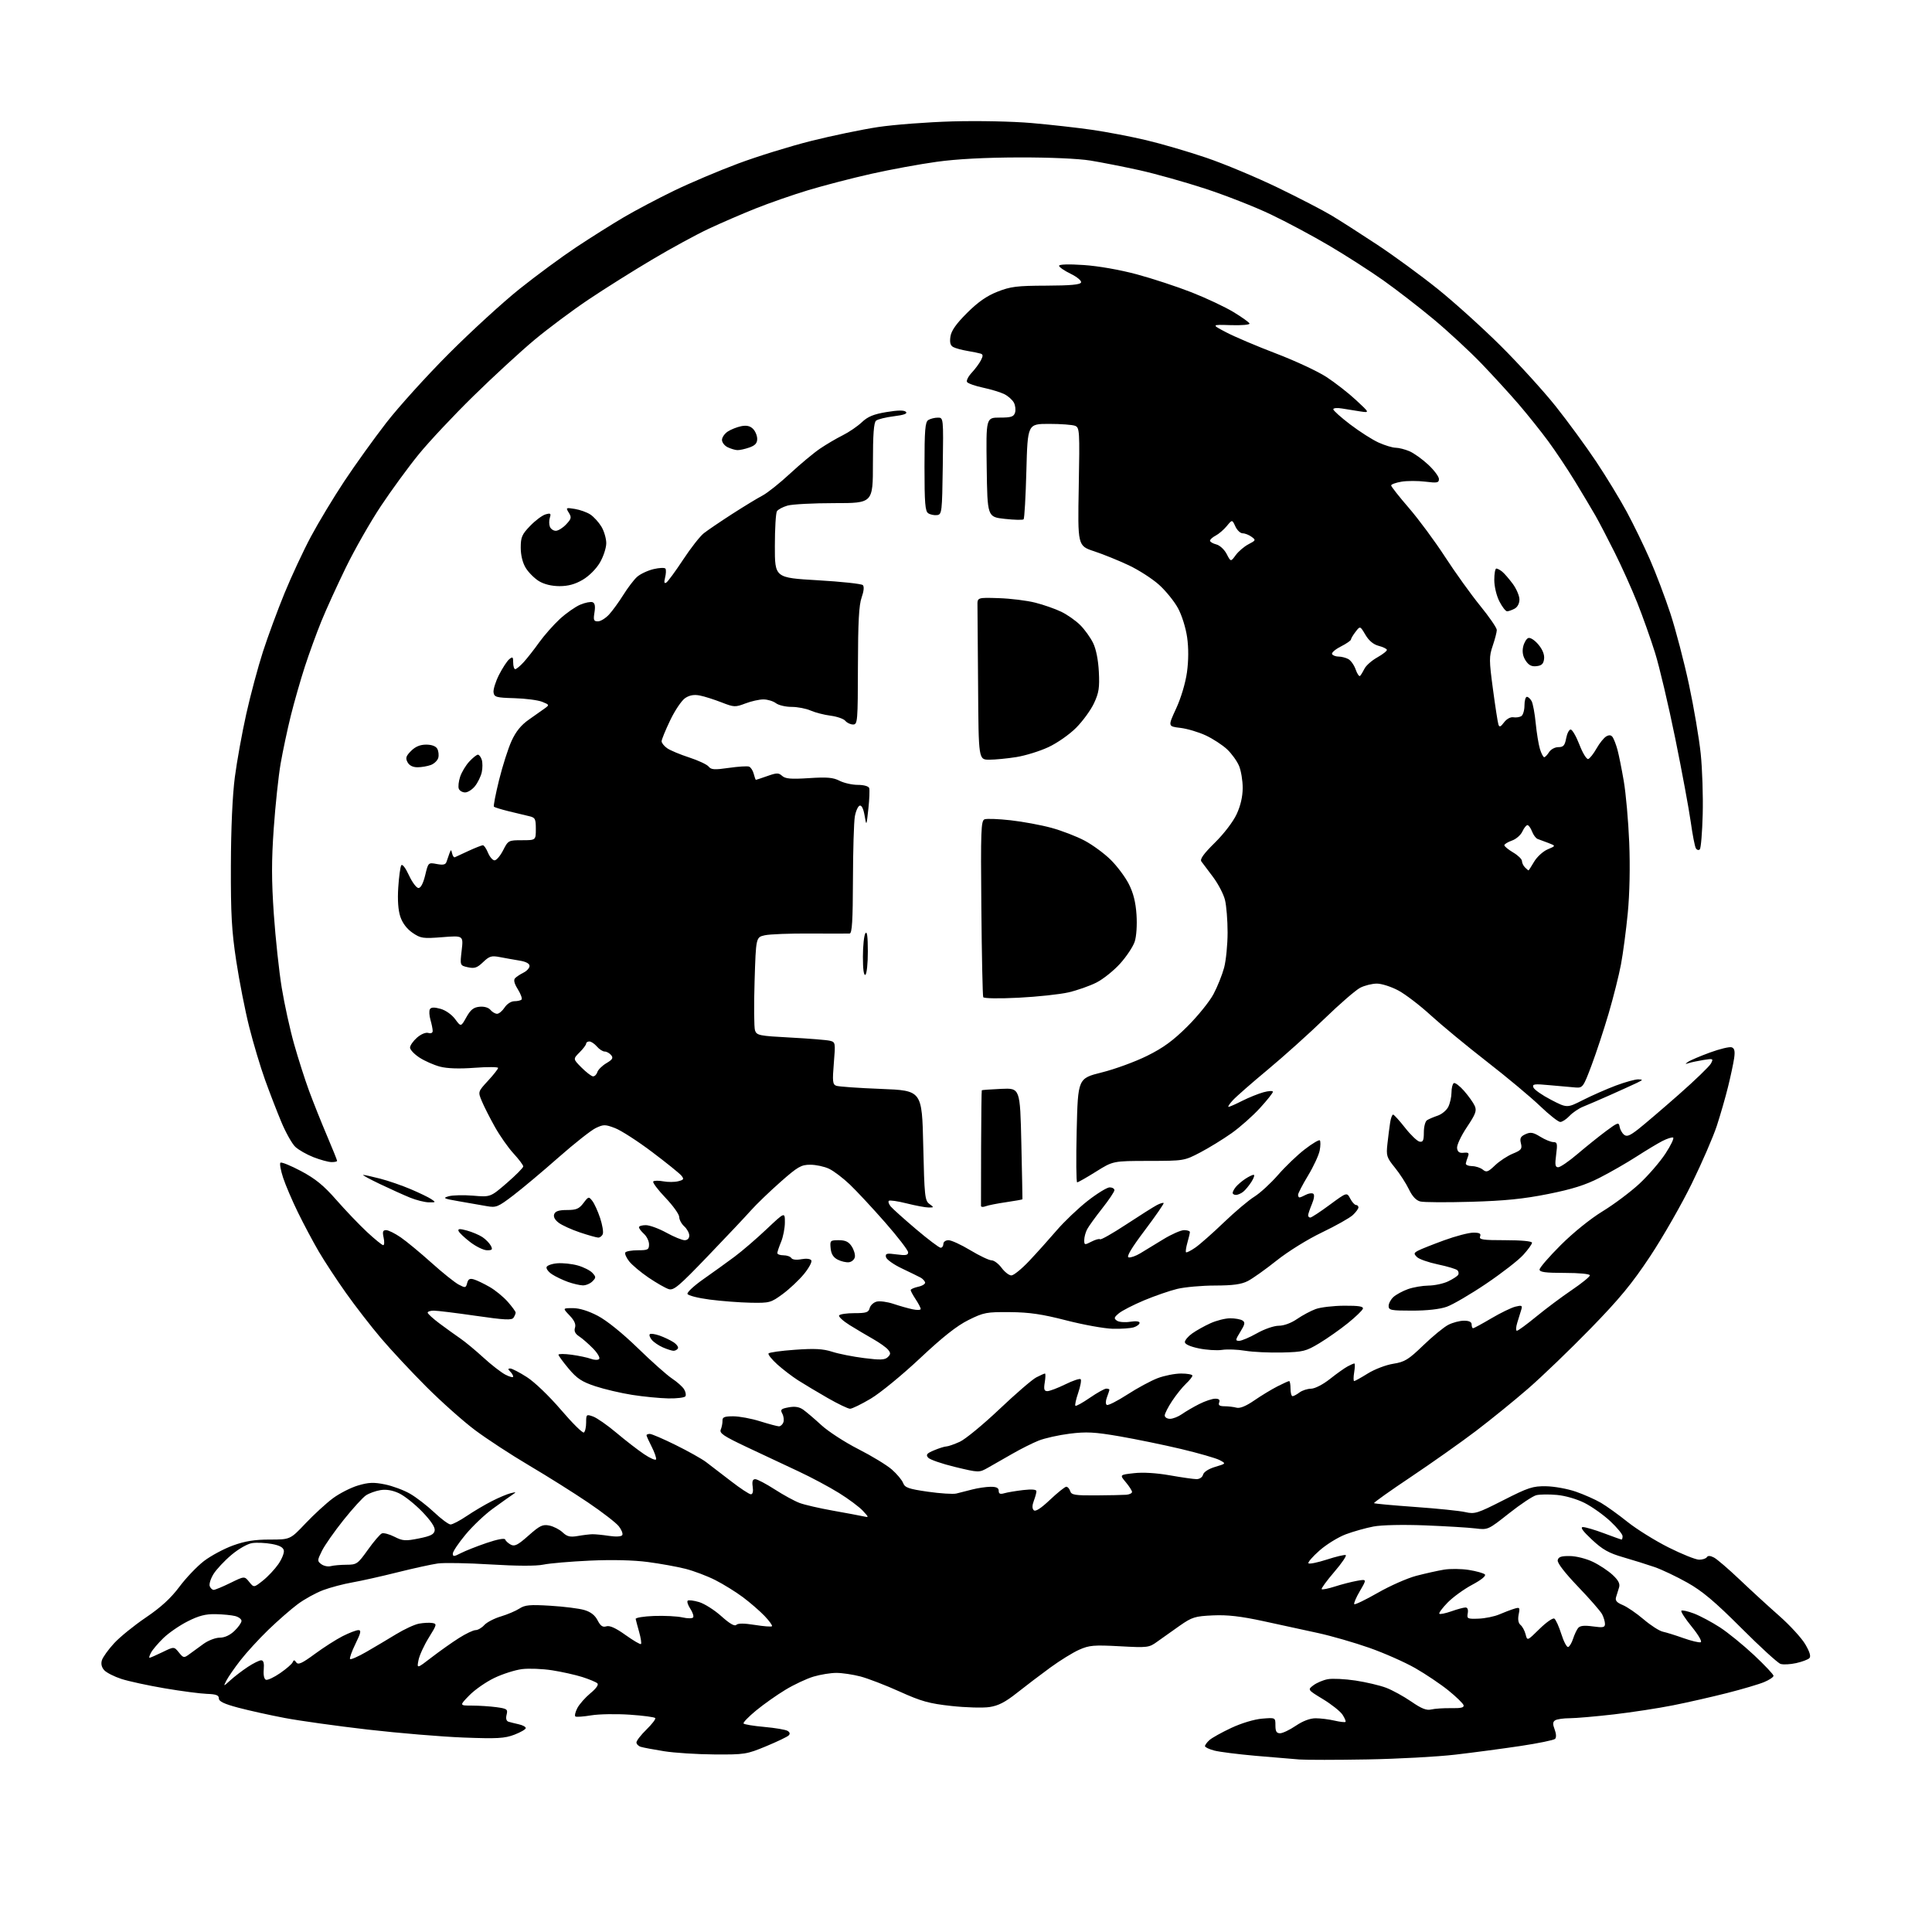 <?xml version="1.0" encoding="UTF-8" standalone="no"?>
<svg 
  version="1.1" 
  xmlns="http://www.w3.org/2000/svg" 
  xmlns:xlink="http://www.w3.org/1999/xlink" 
  xmlns:svg="http://www.w3.org/2000/svg"
  xmlns:rdf="http://www.w3.org/1999/02/22-rdf-syntax-ns#"
  xmlns:cc="http://creativecommons.org/ns#"
  xmlns:dc="http://purl.org/dc/elements/1.1/"
  viewBox="0 0 768 768"
  width="768"
  height="768"
>
<style>svg {background-color: white; }</style>"
<path stroke="none" fill="black" fill-rule="evenodd" d="M543.50,699.40C531.40,699.62 519.25,699.62 516.50,699.42C513.75,699.21 505.88,698.55 499.00,697.95C492.12,697.34 484.81,696.42 482.75,695.89C480.69,695.36 479.00,694.56 479.00,694.12C479.00,693.67 479.79,692.59 480.77,691.71C481.74,690.83 485.65,688.66 489.46,686.87C493.50,684.98 498.59,683.45 501.69,683.19C507.00,682.75 507.00,682.75 507.00,685.88C507.00,688.25 507.44,689.00 508.85,689.00C509.87,689.00 512.68,687.66 515.10,686.02C517.92,684.11 520.76,683.04 523.00,683.04C524.92,683.05 528.29,683.46 530.47,683.97C532.66,684.48 534.63,684.70 534.86,684.48C535.08,684.25 534.55,682.97 533.68,681.63C532.80,680.29 529.31,677.51 525.91,675.45C519.75,671.70 519.75,671.70 522.11,669.92C523.41,668.94 525.97,667.85 527.81,667.51C529.64,667.16 534.59,667.41 538.82,668.04C543.04,668.68 548.52,669.97 551.00,670.91C553.48,671.85 557.96,674.31 560.97,676.38C565.10,679.23 567.06,680.00 568.97,679.54C570.36,679.20 573.91,678.97 576.85,679.02C580.84,679.09 582.09,678.78 581.78,677.81C581.54,677.09 578.83,674.46 575.75,671.97C572.67,669.48 566.75,665.50 562.60,663.12C558.45,660.75 550.21,657.10 544.28,655.02C538.35,652.94 529.23,650.31 524.00,649.17C518.77,648.03 508.99,645.90 502.25,644.44C493.18,642.48 487.97,641.88 482.17,642.14C475.00,642.47 473.86,642.82 468.91,646.28C465.94,648.35 461.96,651.17 460.08,652.54C456.75,654.96 456.31,655.02 445.08,654.41C434.83,653.86 432.98,654.02 429.00,655.79C426.52,656.88 421.35,660.08 417.50,662.89C413.65,665.70 407.70,670.22 404.28,672.93C399.62,676.63 396.87,678.05 393.33,678.58C390.73,678.97 383.91,678.78 378.18,678.15C369.33,677.18 366.24,676.32 357.63,672.43C352.06,669.91 345.04,667.21 342.04,666.42C339.04,665.64 334.73,665.00 332.47,665.00C330.21,665.00 326.13,665.66 323.41,666.47C320.69,667.28 315.64,669.64 312.20,671.73C308.75,673.81 303.51,677.52 300.54,679.97C297.57,682.42 295.33,684.73 295.57,685.11C295.80,685.48 299.52,686.10 303.83,686.48C308.14,686.87 312.30,687.57 313.08,688.05C314.00,688.62 314.14,689.25 313.49,689.88C312.95,690.42 308.90,692.35 304.50,694.18C296.83,697.36 295.98,697.50 284.00,697.42C277.12,697.37 268.12,696.80 264.00,696.14C259.88,695.48 255.71,694.70 254.75,694.40C253.79,694.11 253.00,693.31 253.00,692.64C253.00,691.96 254.78,689.67 256.96,687.54C259.14,685.41 260.72,683.36 260.48,682.97C260.24,682.58 255.65,681.97 250.27,681.61C244.90,681.25 238.03,681.37 235.00,681.88C231.97,682.38 229.16,682.59 228.75,682.34C228.34,682.09 228.67,680.60 229.48,679.03C230.29,677.46 232.64,674.80 234.69,673.10C237.00,671.20 238.06,669.69 237.46,669.14C236.93,668.65 234.25,667.53 231.50,666.65C228.75,665.78 223.35,664.57 219.50,663.97C215.65,663.37 210.25,663.16 207.50,663.50C204.75,663.85 199.80,665.42 196.50,667.01C193.20,668.59 188.72,671.71 186.55,673.94C182.59,678.00 182.59,678.00 187.66,678.00C190.44,678.00 194.80,678.29 197.35,678.63C201.59,679.22 201.92,679.46 201.38,681.62C201.00,683.15 201.27,684.13 202.14,684.41C202.89,684.64 204.74,685.10 206.25,685.44C207.76,685.77 209.00,686.44 209.00,686.94C209.00,687.43 206.96,688.61 204.47,689.57C200.58,691.05 197.68,691.21 184.22,690.70C175.57,690.37 158.45,688.94 146.18,687.53C133.90,686.11 119.05,684.04 113.18,682.92C107.30,681.81 99.01,679.97 94.75,678.84C89.07,677.33 87.00,676.34 87.00,675.14C87.00,673.87 85.92,673.46 82.25,673.34C79.64,673.25 72.10,672.26 65.50,671.14C58.90,670.02 51.15,668.34 48.27,667.41C45.40,666.47 42.32,664.91 41.43,663.93C40.38,662.76 40.06,661.38 40.52,659.93C40.91,658.71 43.09,655.69 45.36,653.22C47.64,650.74 53.33,646.13 58.00,642.97C64.00,638.91 67.92,635.31 71.32,630.76C73.97,627.21 78.38,622.60 81.11,620.51C83.85,618.43 89.01,615.66 92.59,614.36C97.42,612.61 101.18,612.00 107.22,612.00C115.36,612.00 115.36,612.00 121.43,605.59C124.77,602.07 129.66,597.58 132.29,595.62C134.93,593.66 139.43,591.36 142.29,590.51C146.52,589.25 148.52,589.17 153.00,590.07C156.02,590.68 160.53,592.35 163.00,593.78C165.47,595.20 169.79,598.54 172.60,601.18C175.40,603.83 178.33,606.00 179.11,606.00C179.89,606.00 182.78,604.49 185.52,602.64C188.27,600.78 192.76,598.13 195.51,596.73C198.25,595.33 201.62,593.91 203.00,593.57C205.28,593.01 205.34,593.07 203.62,594.23C202.59,594.93 199.14,597.38 195.97,599.68C192.79,601.97 187.90,606.61 185.10,609.98C182.29,613.35 180.00,616.77 180.00,617.58C180.00,618.84 180.46,618.81 183.19,617.40C184.95,616.49 189.56,614.67 193.43,613.35C197.76,611.88 200.62,611.35 200.83,611.99C201.02,612.56 202.01,613.47 203.04,614.02C204.57,614.84 205.85,614.18 210.10,610.41C214.56,606.45 215.71,605.89 218.34,606.42C220.03,606.76 222.41,607.98 223.64,609.13C225.44,610.83 226.62,611.11 229.69,610.58C231.78,610.21 234.40,609.90 235.50,609.88C236.60,609.86 239.58,610.15 242.12,610.54C244.89,610.95 246.99,610.83 247.36,610.23C247.70,609.68 247.08,608.10 245.99,606.72C244.91,605.34 239.40,601.08 233.76,597.27C228.12,593.45 217.59,586.83 210.36,582.56C203.13,578.29 193.41,571.93 188.76,568.44C184.11,564.95 175.45,557.24 169.51,551.30C163.58,545.37 155.46,536.67 151.47,531.97C147.48,527.27 141.20,519.16 137.52,513.96C133.83,508.76 128.97,501.35 126.71,497.50C124.46,493.65 120.75,486.68 118.46,482.00C116.17,477.32 113.51,471.11 112.55,468.19C111.59,465.26 111.10,462.57 111.47,462.20C111.84,461.83 115.52,463.32 119.65,465.51C125.41,468.58 128.67,471.24 133.71,477.00C137.32,481.12 142.80,486.85 145.88,489.73C148.97,492.60 151.87,494.96 152.33,494.98C152.79,494.99 152.86,493.65 152.50,492.00C151.98,489.61 152.18,489.00 153.49,489.00C154.40,489.00 157.02,490.30 159.32,491.89C161.62,493.47 167.10,498.01 171.50,501.96C175.90,505.92 180.77,509.82 182.33,510.64C184.98,512.04 185.19,512.00 185.70,510.04C186.12,508.45 186.76,508.10 188.37,508.58C189.54,508.92 192.35,510.27 194.61,511.57C196.87,512.86 200.14,515.53 201.86,517.50C203.59,519.46 204.99,521.39 204.98,521.78C204.98,522.18 204.60,523.09 204.14,523.80C203.47,524.86 200.64,524.72 189.11,523.05C181.30,521.92 173.80,521.00 172.45,521.00C171.10,521.00 170.00,521.36 170.00,521.79C170.00,522.23 172.14,524.18 174.75,526.13C177.36,528.07 181.07,530.75 183.00,532.07C184.93,533.39 189.05,536.81 192.17,539.67C195.28,542.52 199.22,545.58 200.92,546.46C202.61,547.33 204.00,547.68 204.00,547.23C204.00,546.77 203.46,545.86 202.80,545.20C201.87,544.27 201.88,544.00 202.85,544.00C203.53,544.00 206.50,545.54 209.44,547.42C212.49,549.37 218.31,554.96 222.99,560.42C227.49,565.69 231.59,569.75 232.09,569.44C232.59,569.13 233.00,567.36 233.00,565.49C233.00,562.23 233.10,562.14 235.75,563.08C237.26,563.62 241.43,566.52 245.00,569.53C248.57,572.54 253.52,576.37 255.99,578.03C258.46,579.70 260.62,580.63 260.80,580.10C260.97,579.58 260.19,577.33 259.06,575.11C257.93,572.90 257.00,570.84 257.00,570.54C257.00,570.24 257.60,570.00 258.32,570.00C259.05,570.00 263.66,571.98 268.57,574.41C273.48,576.83 278.91,579.87 280.63,581.16C282.35,582.45 286.80,585.86 290.53,588.75C294.25,591.64 297.83,594.00 298.48,594.00C299.22,594.00 299.49,592.88 299.21,591.00C298.90,588.84 299.18,588.00 300.23,588.00C301.03,588.00 304.51,589.83 307.97,592.06C311.42,594.29 315.88,596.72 317.87,597.46C319.87,598.20 325.77,599.56 331.00,600.49C336.23,601.42 341.62,602.43 343.00,602.73C345.50,603.28 345.50,603.28 343.00,600.56C341.62,599.06 337.35,595.87 333.50,593.48C329.65,591.09 322.45,587.24 317.50,584.93C312.55,582.61 303.39,578.31 297.14,575.37C287.60,570.87 285.90,569.73 286.52,568.26C286.93,567.29 287.23,565.71 287.20,564.75C287.14,563.34 287.97,563.00 291.47,563.00C293.86,563.00 298.67,563.89 302.16,564.99C305.65,566.08 309.01,566.98 309.64,566.99C310.27,566.99 311.06,566.29 311.39,565.43C311.72,564.56 311.54,563.01 310.99,561.97C310.11,560.34 310.43,560.01 313.49,559.44C315.95,558.98 317.69,559.25 319.25,560.34C320.49,561.21 323.75,563.98 326.50,566.51C329.25,569.04 335.86,573.33 341.19,576.04C346.52,578.75 352.53,582.40 354.54,584.17C356.55,585.93 358.56,588.35 359.01,589.53C359.71,591.36 361.17,591.88 368.83,592.98C373.78,593.69 378.88,594.01 380.17,593.70C381.45,593.39 384.30,592.67 386.50,592.09C388.70,591.52 391.96,591.04 393.75,591.02C396.09,591.01 397.00,591.45 397.00,592.62C397.00,593.82 397.58,594.07 399.25,593.58C400.49,593.22 403.86,592.66 406.75,592.32C410.20,591.93 412.00,592.09 412.00,592.79C412.00,593.39 411.53,595.10 410.96,596.60C410.27,598.43 410.26,599.66 410.93,600.33C411.61,601.01 413.73,599.65 417.41,596.17C420.42,593.33 423.33,591.00 423.87,591.00C424.42,591.00 425.12,591.79 425.42,592.75C425.90,594.27 427.29,594.49 435.74,594.44C441.11,594.40 446.51,594.29 447.75,594.19C448.99,594.08 450.00,593.58 450.00,593.08C450.00,592.57 448.88,590.83 447.52,589.20C445.04,586.25 445.04,586.25 450.77,585.61C454.33,585.20 459.72,585.53 465.00,586.46C469.68,587.29 474.46,587.97 475.63,587.98C476.86,587.99 477.97,587.23 478.24,586.20C478.52,585.12 480.45,583.88 483.07,583.10C487.44,581.79 487.44,581.79 484.78,580.39C483.32,579.63 476.47,577.66 469.56,576.01C462.66,574.37 451.64,572.11 445.09,570.97C435.08,569.25 431.89,569.08 425.21,569.91C420.84,570.46 415.29,571.70 412.88,572.66C410.47,573.62 405.80,575.96 402.50,577.86C399.20,579.75 394.86,582.24 392.85,583.37C389.20,585.44 389.20,585.44 379.65,583.14C374.41,581.88 369.58,580.20 368.93,579.42C367.97,578.26 368.42,577.72 371.35,576.50C373.32,575.68 375.51,574.99 376.22,574.98C376.92,574.97 379.31,574.13 381.53,573.13C383.74,572.12 390.82,566.29 397.27,560.18C403.71,554.07 410.31,548.37 411.94,547.53C413.57,546.69 415.12,546.00 415.39,546.00C415.66,546.00 415.62,547.58 415.31,549.50C414.85,552.28 415.07,553.00 416.35,553.00C417.23,553.00 420.43,551.79 423.45,550.31C426.47,548.82 429.23,547.90 429.58,548.25C429.94,548.60 429.50,551.02 428.62,553.62C427.73,556.21 427.22,558.55 427.48,558.81C427.74,559.07 430.33,557.64 433.23,555.64C436.14,553.64 439.08,552.00 439.76,552.00C440.44,552.00 441.00,552.20 441.00,552.43C441.00,552.67 440.57,554.01 440.04,555.40C439.47,556.88 439.45,558.16 439.98,558.48C440.47,558.79 444.13,556.93 448.12,554.36C452.10,551.78 457.53,548.85 460.19,547.84C462.85,546.83 467.04,546.00 469.51,546.00C471.98,546.00 474.00,546.37 474.00,546.83C474.00,547.28 472.85,548.73 471.44,550.05C470.04,551.37 467.56,554.45 465.94,556.90C464.32,559.34 463.00,561.94 463.00,562.67C463.00,563.40 463.94,564.00 465.10,564.00C466.25,564.00 468.39,563.16 469.85,562.13C471.31,561.10 474.39,559.30 476.71,558.13C479.03,556.96 481.89,556.00 483.07,556.00C484.56,556.00 485.04,556.45 484.64,557.50C484.21,558.61 484.78,559.00 486.78,559.01C488.28,559.02 490.42,559.27 491.55,559.58C492.89,559.94 495.31,558.95 498.59,556.69C501.34,554.80 505.46,552.30 507.75,551.13C510.04,549.96 512.16,549.00 512.46,549.00C512.76,549.00 513.00,550.35 513.00,552.00C513.00,553.65 513.36,555.00 513.81,555.00C514.25,555.00 515.49,554.34 516.56,553.53C517.63,552.72 519.70,552.05 521.16,552.03C522.70,552.01 525.87,550.38 528.68,548.16C531.35,546.04 534.52,543.79 535.71,543.16C536.90,542.52 538.09,542.00 538.37,542.00C538.65,542.00 538.62,543.58 538.31,545.50C537.99,547.42 537.99,549.00 538.30,549.00C538.61,549.00 541.06,547.64 543.74,545.97C546.42,544.30 550.96,542.57 553.83,542.12C558.41,541.39 559.85,540.51 565.77,534.80C569.47,531.23 573.94,527.56 575.70,526.65C577.46,525.74 580.27,525.00 581.95,525.00C583.99,525.00 585.00,525.49 585.00,526.50C585.00,527.33 585.26,528.00 585.58,528.00C585.89,528.00 589.15,526.23 592.83,524.06C596.50,521.89 600.81,519.80 602.41,519.41C604.94,518.79 605.24,518.94 604.74,520.60C604.42,521.65 603.71,523.96 603.15,525.75C602.59,527.54 602.52,529.00 602.99,529.00C603.45,529.00 606.91,526.47 610.67,523.38C614.43,520.29 620.76,515.55 624.75,512.85C628.74,510.15 632.00,507.50 632.00,506.97C632.00,506.41 627.79,506.00 622.00,506.00C614.33,506.00 612.00,505.69 612.00,504.67C612.00,503.93 615.80,499.55 620.44,494.92C625.39,489.98 632.26,484.44 637.08,481.50C641.59,478.75 648.17,473.81 651.71,470.53C655.24,467.24 659.91,461.84 662.07,458.53C664.24,455.21 665.59,452.36 665.07,452.19C664.56,452.02 662.64,452.64 660.82,453.57C658.99,454.51 654.35,457.30 650.50,459.78C646.65,462.26 640.08,466.04 635.89,468.17C630.23,471.07 624.99,472.72 615.39,474.64C605.63,476.59 598.20,477.34 584.81,477.73C575.08,478.01 565.98,477.96 564.60,477.61C562.93,477.20 561.40,475.56 560.05,472.74C558.93,470.41 556.43,466.54 554.49,464.15C551.20,460.09 551.00,459.44 551.53,454.65C551.84,451.82 552.32,448.04 552.60,446.25C552.87,444.46 553.41,443.03 553.80,443.07C554.18,443.12 556.32,445.48 558.55,448.32C560.78,451.17 563.37,453.64 564.30,453.82C565.67,454.08 566.00,453.37 566.00,450.13C566.00,447.92 566.56,445.75 567.25,445.31C567.94,444.86 569.84,444.05 571.47,443.50C573.11,442.95 575.02,441.38 575.71,440.00C576.40,438.62 576.98,436.06 576.99,434.31C576.99,432.55 577.40,430.87 577.90,430.56C578.39,430.26 580.23,431.64 581.98,433.63C583.72,435.62 585.63,438.28 586.21,439.55C587.10,441.52 586.64,442.78 583.08,448.11C580.75,451.61 579.04,455.28 579.21,456.43C579.43,457.95 580.14,458.43 581.86,458.24C583.75,458.04 584.08,458.34 583.54,459.74C583.16,460.71 582.77,461.95 582.68,462.50C582.58,463.05 583.69,463.52 585.15,463.55C586.61,463.57 588.54,464.21 589.44,464.95C590.87,466.13 591.51,465.91 594.29,463.25C596.06,461.56 599.24,459.47 601.36,458.60C604.75,457.21 605.14,456.70 604.59,454.49C604.08,452.47 604.44,451.76 606.40,450.86C608.42,449.94 609.46,450.12 612.29,451.87C614.19,453.04 616.53,454.00 617.50,454.00C619.03,454.00 619.17,454.64 618.59,459.00C618.06,463.05 618.21,464.00 619.41,464.00C620.23,464.00 623.67,461.64 627.06,458.75C630.45,455.86 635.54,451.78 638.36,449.67C643.05,446.18 643.53,446.02 643.81,447.85C643.98,448.95 644.76,450.38 645.54,451.03C646.66,451.97 647.82,451.53 651.23,448.87C653.58,447.03 660.79,440.87 667.26,435.18C673.73,429.49 679.52,423.90 680.12,422.77C681.17,420.81 681.03,420.74 677.20,421.35C674.99,421.71 672.35,422.26 671.34,422.59C669.81,423.09 669.76,423.01 671.00,422.12C671.83,421.53 675.75,419.85 679.71,418.40C683.68,416.95 687.59,416.01 688.41,416.33C689.51,416.75 689.75,417.89 689.34,420.70C689.03,422.79 687.95,427.89 686.92,432.04C685.90,436.19 683.89,443.16 682.46,447.54C681.02,451.92 676.54,462.26 672.49,470.53C668.45,478.79 661.01,491.77 655.98,499.37C648.72,510.32 643.78,516.31 632.16,528.23C624.10,536.50 613.00,547.17 607.50,551.95C602.00,556.73 592.64,564.32 586.70,568.84C580.76,573.35 569.13,581.56 560.86,587.10C552.59,592.63 545.99,597.32 546.20,597.53C546.40,597.74 553.76,598.41 562.54,599.04C571.32,599.66 580.30,600.58 582.50,601.09C586.22,601.94 587.27,601.62 597.60,596.36C607.55,591.30 609.31,590.72 614.60,590.81C617.85,590.86 623.16,591.83 626.42,592.96C629.68,594.09 634.18,596.09 636.42,597.40C638.66,598.72 643.42,602.14 647.00,605.01C650.58,607.87 657.88,612.42 663.23,615.11C668.58,617.80 674.07,620.00 675.42,620.00C676.78,620.00 678.16,619.55 678.50,619.00C678.91,618.34 679.87,618.38 681.31,619.13C682.51,619.75 687.10,623.69 691.51,627.88C695.91,632.07 703.00,638.57 707.26,642.32C711.51,646.07 716.18,651.16 717.63,653.64C719.41,656.67 719.94,658.46 719.25,659.15C718.70,659.70 716.34,660.59 714.01,661.11C711.68,661.63 708.88,661.78 707.79,661.43C706.71,661.09 699.67,654.66 692.16,647.14C681.67,636.65 676.70,632.47 670.74,629.12C666.47,626.72 660.62,623.94 657.74,622.94C654.86,621.95 649.26,620.19 645.31,619.05C639.52,617.38 637.07,616.01 632.81,612.03C629.19,608.66 628.05,607.06 629.23,607.04C630.18,607.02 633.94,608.12 637.60,609.50C641.25,610.88 644.41,612.00 644.62,612.00C644.83,612.00 645.00,611.39 645.00,610.64C645.00,609.89 642.81,607.22 640.13,604.72C637.46,602.22 632.87,598.96 629.95,597.47C626.84,595.90 622.24,594.56 618.90,594.26C615.75,593.97 612.05,594.02 610.68,594.37C609.31,594.71 604.43,597.96 599.84,601.59C591.54,608.15 591.48,608.18 586.50,607.57C583.75,607.23 574.75,606.69 566.50,606.36C557.69,606.02 549.23,606.20 546.00,606.81C542.98,607.38 538.02,608.77 535.00,609.90C531.97,611.03 527.24,613.95 524.50,616.38C521.75,618.80 519.79,621.08 520.13,621.45C520.48,621.81 523.74,621.14 527.38,619.97C531.01,618.79 534.41,617.98 534.93,618.16C535.45,618.35 533.40,621.37 530.39,624.87C527.38,628.38 525.13,631.46 525.39,631.72C525.65,631.99 528.04,631.50 530.69,630.65C533.33,629.80 537.27,628.79 539.43,628.40C543.36,627.71 543.36,627.71 540.59,632.43C539.07,635.03 538.06,637.39 538.35,637.68C538.64,637.97 542.84,635.94 547.69,633.17C552.53,630.39 559.42,627.35 563.00,626.41C566.58,625.48 571.52,624.37 574.00,623.96C576.48,623.55 580.94,623.60 583.93,624.08C586.91,624.56 589.76,625.36 590.27,625.87C590.82,626.42 588.84,628.04 585.23,629.96C581.96,631.70 577.56,634.89 575.45,637.05C573.35,639.20 571.87,641.20 572.16,641.49C572.45,641.78 574.61,641.34 576.97,640.51C579.32,639.68 581.84,639.00 582.56,639.00C583.38,639.00 583.71,639.86 583.45,641.31C583.06,643.47 583.33,643.60 587.77,643.44C590.37,643.34 594.08,642.58 596.00,641.75C597.92,640.92 600.58,639.91 601.90,639.51C604.14,638.82 604.26,638.97 603.69,641.80C603.30,643.77 603.56,645.22 604.44,645.95C605.19,646.57 606.10,648.26 606.46,649.70C607.12,652.31 607.12,652.31 611.96,647.54C614.63,644.91 617.28,643.06 617.86,643.42C618.44,643.77 619.70,646.54 620.65,649.55C621.60,652.57 622.83,654.89 623.38,654.71C623.93,654.52 624.80,653.05 625.32,651.44C625.84,649.82 626.74,647.91 627.31,647.18C628.06,646.24 629.72,646.05 633.18,646.52C637.27,647.09 638.00,646.94 638.00,645.53C638.00,644.62 637.49,642.89 636.86,641.68C636.23,640.48 631.93,635.55 627.29,630.72C622.03,625.22 619.00,621.29 619.21,620.22C619.48,618.89 620.58,618.51 624.05,618.55C626.58,618.58 630.58,619.59 633.25,620.88C635.84,622.13 639.37,624.48 641.09,626.09C643.34,628.19 644.05,629.58 643.61,631.01C643.28,632.10 642.74,633.83 642.42,634.85C641.99,636.24 642.63,637.02 645.04,638.02C646.80,638.74 650.54,641.31 653.36,643.71C656.17,646.11 659.61,648.32 660.99,648.62C662.37,648.91 666.06,650.06 669.20,651.18C672.33,652.29 675.41,653.03 676.05,652.82C676.71,652.60 675.18,649.95 672.50,646.65C669.91,643.48 668.05,640.61 668.37,640.29C668.69,639.97 670.96,640.48 673.41,641.41C675.86,642.35 680.48,644.82 683.68,646.89C686.88,648.97 692.99,653.94 697.25,657.93C701.51,661.93 705.00,665.63 705.00,666.15C705.00,666.67 703.33,667.80 701.28,668.65C699.24,669.51 692.60,671.47 686.53,673.01C680.47,674.55 670.77,676.76 665.00,677.90C659.23,679.05 648.65,680.67 641.51,681.50C634.36,682.32 626.48,683.01 624.01,683.02C621.53,683.02 618.92,683.40 618.21,683.85C617.23,684.47 617.18,685.33 618.00,687.50C618.64,689.17 618.71,690.69 618.17,691.23C617.68,691.72 611.47,693.00 604.39,694.06C597.30,695.12 585.65,696.67 578.50,697.50C571.35,698.33 555.60,699.19 543.50,699.40zM91.62,667.89C93.20,666.45 96.29,664.09 98.48,662.64C100.67,661.19 103.07,660.00 103.81,660.00C104.75,660.00 105.06,661.11 104.84,663.67C104.65,665.90 105.00,667.50 105.73,667.74C106.39,667.96 108.93,666.77 111.38,665.08C113.82,663.40 116.06,661.46 116.34,660.76C116.74,659.77 117.05,659.79 117.79,660.85C118.53,661.90 120.10,661.19 125.12,657.49C128.63,654.90 133.62,651.71 136.22,650.39C138.81,649.08 141.62,648.00 142.46,648.00C143.68,648.00 143.45,649.08 141.29,653.47C139.82,656.48 138.86,659.19 139.16,659.50C139.47,659.80 142.37,658.53 145.61,656.66C148.85,654.80 154.16,651.64 157.42,649.65C160.67,647.66 164.78,645.76 166.54,645.43C168.30,645.10 170.67,644.98 171.80,645.16C173.76,645.48 173.69,645.78 170.45,651.00C168.57,654.02 166.73,658.04 166.36,659.93C165.68,663.37 165.68,663.37 171.59,658.82C174.84,656.32 179.73,652.86 182.45,651.14C185.17,649.41 188.13,648.00 189.04,648.00C189.95,648.00 191.51,647.10 192.51,645.99C193.51,644.88 196.47,643.35 199.08,642.57C201.69,641.79 205.01,640.38 206.46,639.44C208.67,637.99 210.62,637.81 218.79,638.31C224.13,638.63 230.19,639.39 232.25,640.00C234.79,640.74 236.50,642.06 237.55,644.10C238.72,646.36 239.58,646.95 241.04,646.49C242.36,646.07 244.77,647.16 248.65,649.94C251.78,652.17 254.54,653.79 254.80,653.53C255.06,653.27 254.74,651.13 254.08,648.78C253.42,646.43 252.79,644.08 252.69,643.57C252.59,643.06 255.87,642.52 259.99,642.37C264.12,642.22 269.18,642.48 271.25,642.94C273.35,643.42 275.25,643.41 275.55,642.92C275.84,642.45 275.33,640.90 274.41,639.50C273.48,638.09 273.01,636.65 273.36,636.31C273.70,635.96 275.75,636.21 277.90,636.85C280.05,637.50 284.03,640.02 286.75,642.47C290.05,645.43 292.02,646.58 292.69,645.91C293.36,645.24 295.81,645.25 300.04,645.93C303.53,646.49 306.60,646.73 306.87,646.46C307.14,646.19 305.82,644.35 303.93,642.37C302.04,640.40 298.17,637.04 295.32,634.91C292.47,632.78 287.52,629.72 284.32,628.10C281.12,626.48 275.80,624.47 272.50,623.63C269.20,622.79 262.45,621.57 257.50,620.92C251.80,620.17 243.36,619.97 234.50,620.37C226.80,620.72 218.47,621.44 216.00,621.96C213.13,622.56 205.51,622.53 195.00,621.89C185.93,621.33 176.47,621.16 174.00,621.51C171.53,621.86 164.32,623.44 158.00,625.02C151.68,626.61 143.62,628.41 140.09,629.03C136.57,629.64 131.33,631.03 128.44,632.11C125.56,633.19 121.01,635.69 118.35,637.68C115.68,639.66 110.42,644.26 106.66,647.89C102.90,651.53 97.91,656.98 95.57,660.00C93.22,663.02 90.73,666.62 90.02,668.00C88.74,670.50 88.74,670.50 91.62,667.89zM59.44,659.00C59.72,659.00 62.03,657.99 64.57,656.76C69.19,654.51 69.19,654.51 71.10,656.87C72.91,659.11 73.12,659.14 75.25,657.58C76.49,656.67 79.03,654.82 80.90,653.47C82.77,652.11 85.67,651.00 87.34,651.00C89.29,651.00 91.41,650.03 93.20,648.31C94.74,646.84 96.00,645.04 96.00,644.33C96.00,643.62 94.85,642.75 93.45,642.40C92.04,642.04 88.55,641.71 85.70,641.65C81.79,641.56 79.05,642.26 74.66,644.48C71.44,646.09 67.09,649.09 64.98,651.13C62.87,653.18 60.65,655.79 60.04,656.93C59.43,658.07 59.16,659.00 59.44,659.00zM84.95,632.00C85.50,632.00 88.48,630.76 91.57,629.25C97.18,626.50 97.18,626.50 99.05,628.82C100.93,631.14 100.93,631.14 104.49,628.32C106.45,626.77 109.20,623.84 110.61,621.82C112.02,619.80 113.02,617.33 112.83,616.35C112.59,615.10 111.11,614.30 107.99,613.74C105.52,613.29 102.04,613.13 100.25,613.40C98.40,613.67 94.85,615.69 91.97,618.12C89.20,620.46 86.01,623.87 84.87,625.71C83.73,627.55 83.06,629.71 83.37,630.53C83.68,631.34 84.39,632.00 84.95,632.00zM131.50,622.56C132.60,622.27 135.41,622.02 137.75,622.01C141.80,622.00 142.21,621.71 146.25,616.04C148.59,612.76 151.09,609.84 151.81,609.55C152.53,609.26 154.78,609.86 156.81,610.89C160.10,612.56 161.14,612.63 166.50,611.56C171.23,610.61 172.56,609.93 172.80,608.36C172.99,607.06 171.24,604.45 167.80,600.89C164.88,597.88 160.75,594.60 158.62,593.60C156.06,592.40 153.55,591.97 151.26,592.34C149.35,592.65 146.76,593.58 145.50,594.41C144.25,595.23 140.24,599.62 136.61,604.16C132.97,608.71 129.10,614.24 127.99,616.46C126.09,620.29 126.08,620.57 127.75,621.80C128.71,622.51 130.40,622.86 131.50,622.56zM337.92,560.00C337.11,560.00 333.09,558.07 328.98,555.71C324.86,553.34 319.57,550.18 317.21,548.67C314.86,547.16 311.15,544.32 308.97,542.36C306.80,540.39 305.23,538.44 305.49,538.02C305.75,537.60 310.49,536.94 316.03,536.55C323.82,535.99 327.15,536.17 330.80,537.34C333.38,538.18 339.10,539.31 343.50,539.86C349.98,540.68 351.77,540.60 352.91,539.48C354.10,538.33 354.11,537.84 352.99,536.49C352.26,535.61 349.60,533.72 347.08,532.29C344.56,530.86 340.36,528.37 337.75,526.75C335.14,525.12 333.26,523.39 333.56,522.90C333.87,522.40 336.61,522.00 339.65,522.00C344.36,522.00 345.27,521.70 345.71,519.99C346.00,518.88 347.26,517.72 348.50,517.41C349.75,517.10 352.73,517.50 355.13,518.30C357.54,519.11 360.96,520.08 362.75,520.46C364.54,520.85 366.00,520.79 365.99,520.33C365.99,519.87 365.09,518.15 364.00,516.50C362.91,514.85 362.01,513.20 362.01,512.83C362.00,512.46 363.37,511.86 365.05,511.49C366.73,511.12 367.94,510.33 367.74,509.73C367.54,509.13 366.73,508.29 365.94,507.86C365.15,507.43 361.80,505.79 358.50,504.22C355.20,502.66 352.36,500.62 352.18,499.70C351.90,498.25 352.50,498.11 356.43,498.65C360.05,499.14 361.00,498.97 361.00,497.82C361.00,497.02 356.88,491.67 351.85,485.93C346.81,480.19 340.50,473.41 337.81,470.85C335.12,468.29 331.41,465.47 329.56,464.60C327.71,463.72 324.36,463.00 322.11,463.00C318.47,463.00 317.15,463.76 310.26,469.84C305.99,473.61 300.73,478.67 298.57,481.09C296.42,483.52 288.68,491.72 281.37,499.33C269.80,511.39 267.80,513.07 265.80,512.44C264.53,512.04 260.95,509.99 257.84,507.89C254.73,505.78 251.25,502.86 250.11,501.41C248.96,499.95 248.27,498.37 248.57,497.88C248.87,497.40 251.12,497.00 253.56,497.00C257.55,497.00 258.00,496.76 258.00,494.65C258.00,493.37 257.10,491.50 256.00,490.50C254.90,489.50 254.00,488.31 254.00,487.85C254.00,487.38 255.24,487.01 256.75,487.02C258.26,487.03 261.93,488.38 264.91,490.02C267.89,491.66 271.15,493.00 272.16,493.00C273.28,493.00 274.00,492.28 274.00,491.15C274.00,490.14 273.10,488.50 272.00,487.50C270.90,486.50 270.00,484.83 270.00,483.77C270.00,482.72 267.53,479.26 264.50,476.09C261.48,472.92 259.31,470.02 259.68,469.65C260.05,469.28 261.85,469.26 263.67,469.60C265.50,469.94 268.15,469.93 269.58,469.57C271.84,469.00 272.00,468.71 270.84,467.30C270.10,466.41 264.85,462.17 259.16,457.89C253.47,453.60 246.88,449.36 244.51,448.45C240.55,446.94 239.94,446.94 236.83,448.41C234.98,449.29 228.29,454.57 221.98,460.13C215.67,465.70 207.57,472.49 204.00,475.21C197.95,479.82 197.22,480.12 193.50,479.46C191.30,479.07 186.35,478.20 182.50,477.54C176.33,476.48 175.84,476.24 178.36,475.53C179.93,475.09 184.31,474.99 188.10,475.30C194.97,475.88 194.97,475.88 201.49,470.25C205.07,467.15 208.00,464.19 208.00,463.67C208.00,463.15 206.27,460.85 204.16,458.55C202.04,456.26 198.69,451.48 196.71,447.94C194.73,444.40 192.40,439.81 191.54,437.74C189.97,433.99 189.97,433.99 193.98,429.63C196.19,427.24 198.00,424.94 198.00,424.52C198.00,424.10 193.80,424.08 188.66,424.46C182.58,424.92 177.78,424.76 174.91,424.01C172.48,423.37 168.81,421.75 166.75,420.41C164.69,419.07 163.00,417.28 163.00,416.44C163.00,415.59 164.24,413.82 165.75,412.49C167.35,411.09 169.23,410.30 170.25,410.61C171.30,410.92 172.00,410.61 172.00,409.81C172.00,409.08 171.60,407.09 171.11,405.38C170.62,403.67 170.53,401.77 170.90,401.16C171.38,400.38 172.64,400.34 175.10,401.02C177.13,401.58 179.59,403.31 180.92,405.11C183.23,408.23 183.23,408.23 185.39,404.36C187.06,401.38 188.24,400.43 190.61,400.20C192.47,400.02 194.18,400.51 194.96,401.45C195.67,402.30 196.85,403.00 197.60,403.00C198.34,403.00 199.69,401.88 200.59,400.50C201.52,399.08 203.19,398.00 204.45,398.00C205.67,398.00 206.96,397.71 207.32,397.35C207.68,396.99 207.02,395.15 205.86,393.27C204.39,390.90 204.07,389.53 204.79,388.81C205.36,388.24 206.88,387.24 208.17,386.60C209.45,385.96 210.50,384.78 210.50,383.97C210.50,383.03 209.06,382.26 206.50,381.85C204.30,381.49 200.79,380.86 198.70,380.46C195.39,379.82 194.53,380.07 192.04,382.46C189.67,384.73 188.64,385.08 186.00,384.50C182.83,383.80 182.83,383.80 183.52,377.84C184.21,371.88 184.21,371.88 175.86,372.54C168.12,373.15 167.24,373.02 164.00,370.81C161.78,369.30 160.01,366.98 159.16,364.46C158.28,361.87 157.99,357.85 158.31,352.81C158.58,348.59 159.12,344.62 159.50,343.99C159.92,343.33 161.18,344.95 162.56,347.93C163.85,350.72 165.56,353.00 166.35,353.00C167.27,353.00 168.25,351.12 169.02,347.91C170.24,342.83 170.25,342.82 173.63,343.46C176.21,343.94 177.14,343.72 177.51,342.55C177.78,341.70 178.29,340.21 178.65,339.25C179.27,337.60 179.34,337.61 179.74,339.31C179.97,340.30 180.47,340.95 180.83,340.76C181.20,340.57 183.67,339.42 186.33,338.21C188.99,336.99 191.52,336.00 191.96,336.00C192.40,336.00 193.32,337.35 194.00,339.00C194.68,340.65 195.85,342.00 196.60,342.00C197.35,342.00 198.88,340.20 200.00,338.00C202.01,334.07 202.13,334.00 207.52,334.00C213.00,334.00 213.00,334.00 213.00,329.52C213.00,325.45 212.75,324.98 210.25,324.42C208.74,324.07 205.09,323.20 202.15,322.47C199.21,321.74 196.60,320.93 196.34,320.68C196.09,320.42 197.01,315.65 198.39,310.06C199.77,304.48 202.00,297.49 203.36,294.52C205.07,290.78 207.15,288.22 210.16,286.11C212.55,284.45 215.40,282.43 216.50,281.63C218.45,280.22 218.42,280.15 215.50,278.97C213.85,278.31 208.90,277.67 204.50,277.54C197.26,277.34 196.47,277.12 196.19,275.24C196.02,274.10 197.00,270.96 198.36,268.27C199.73,265.58 201.55,262.79 202.42,262.06C203.79,260.93 204.00,261.10 204.00,263.38C204.00,264.82 204.37,266.00 204.81,266.00C205.26,266.00 206.76,264.76 208.14,263.25C209.52,261.74 212.30,258.21 214.30,255.40C216.31,252.60 220.01,248.40 222.53,246.07C225.06,243.75 228.72,241.18 230.68,240.36C232.63,239.54 234.83,239.11 235.56,239.39C236.48,239.74 236.71,240.99 236.31,243.45C235.82,246.50 236.01,247.00 237.68,247.00C238.75,247.00 240.76,245.76 242.14,244.25C243.52,242.74 246.07,239.22 247.81,236.44C249.54,233.66 251.98,230.46 253.23,229.33C254.48,228.20 257.42,226.81 259.76,226.24C262.10,225.68 264.25,225.59 264.54,226.06C264.83,226.53 264.76,228.12 264.38,229.60C263.91,231.51 264.04,232.09 264.86,231.59C265.50,231.19 268.50,227.10 271.54,222.49C274.57,217.88 278.28,213.14 279.78,211.97C281.28,210.79 286.32,207.37 291.00,204.35C295.68,201.34 301.11,198.03 303.07,197.01C305.04,195.98 309.99,192.04 314.07,188.25C318.16,184.46 323.52,179.99 326.00,178.32C328.48,176.64 332.52,174.26 335.00,173.03C337.48,171.79 340.89,169.46 342.59,167.85C344.96,165.60 347.26,164.65 352.39,163.80C356.99,163.04 359.41,163.01 360.12,163.72C360.83,164.43 359.32,164.98 355.33,165.47C352.12,165.87 348.94,166.65 348.25,167.22C347.35,167.96 347.00,172.63 347.00,184.12C347.00,200.00 347.00,200.00 331.74,200.00C323.35,200.00 314.95,200.44 313.06,200.98C311.18,201.52 309.28,202.53 308.84,203.23C308.39,203.93 308.02,210.16 308.02,217.09C308.00,229.67 308.00,229.67 325.02,230.66C334.38,231.20 342.47,232.07 342.99,232.59C343.57,233.17 343.39,235.02 342.51,237.51C341.44,240.51 341.08,247.30 341.04,264.75C341.00,286.81 340.90,288.00 339.12,288.00C338.09,288.00 336.70,287.35 336.04,286.55C335.38,285.75 332.74,284.83 330.17,284.50C327.60,284.17 324.02,283.24 322.22,282.45C320.41,281.65 317.01,281.00 314.66,281.00C312.31,281.00 309.51,280.34 308.44,279.53C307.37,278.72 305.17,278.05 303.53,278.03C301.90,278.01 298.65,278.73 296.31,279.63C292.26,281.17 291.79,281.15 286.78,279.19C283.87,278.06 280.02,276.83 278.21,276.48C275.93,276.02 274.14,276.33 272.39,277.48C270.99,278.40 268.31,282.36 266.43,286.29C264.54,290.23 263.00,293.99 263.00,294.67C263.00,295.34 263.99,296.58 265.20,297.43C266.41,298.28 270.35,299.93 273.95,301.10C277.55,302.27 281.04,303.90 281.70,304.73C282.70,305.99 284.01,306.07 289.70,305.25C293.44,304.71 297.07,304.48 297.76,304.74C298.45,305.01 299.29,306.30 299.62,307.61C299.95,308.92 300.34,310.00 300.48,310.00C300.63,310.00 302.68,309.32 305.03,308.49C308.79,307.16 309.51,307.16 310.93,308.44C312.21,309.59 314.44,309.78 321.56,309.32C328.79,308.85 331.21,309.06 333.74,310.37C335.48,311.26 338.74,312.00 340.98,312.00C343.34,312.00 345.25,312.53 345.51,313.25C345.75,313.94 345.61,317.65 345.19,321.50C344.43,328.50 344.43,328.50 343.69,324.17C343.22,321.44 342.50,320.00 341.73,320.26C341.06,320.48 340.19,322.43 339.81,324.58C339.43,326.74 339.09,338.06 339.06,349.75C339.01,366.00 338.71,371.02 337.75,371.09C337.06,371.14 329.98,371.14 322.00,371.09C314.02,371.04 305.93,371.35 304.00,371.79C300.50,372.58 300.50,372.58 299.96,390.04C299.66,399.64 299.74,408.45 300.13,409.62C300.80,411.58 301.81,411.79 314.17,412.44C321.50,412.83 328.55,413.40 329.83,413.70C332.11,414.25 332.14,414.43 331.46,422.61C330.86,429.84 330.99,431.06 332.40,431.60C333.30,431.95 341.34,432.52 350.27,432.86C366.50,433.50 366.50,433.50 367.00,455.33C367.46,475.47 367.65,477.28 369.44,478.58C371.33,479.96 371.32,480.00 369.15,480.00C367.92,480.00 363.99,479.27 360.42,478.37C356.85,477.47 353.66,477.01 353.32,477.35C352.99,477.68 353.33,478.69 354.08,479.60C354.83,480.50 359.36,484.56 364.14,488.62C368.93,492.68 373.33,496.00 373.92,496.00C374.51,496.00 375.00,495.32 375.00,494.50C375.00,493.65 375.89,493.00 377.05,493.00C378.18,493.00 382.09,494.80 385.74,497.00C389.39,499.20 393.18,501.00 394.16,501.00C395.14,501.00 396.94,502.35 398.16,504.00C399.38,505.65 401.12,507.00 402.04,507.00C402.95,507.00 406.14,504.41 409.12,501.25C412.10,498.09 417.01,492.63 420.02,489.12C423.03,485.61 428.58,480.33 432.35,477.37C436.12,474.42 440.06,472.00 441.10,472.00C442.15,472.00 443.00,472.50 443.00,473.11C443.00,473.72 440.81,476.98 438.14,480.36C435.47,483.74 432.77,487.48 432.14,488.68C431.51,489.89 431.00,491.81 431.00,492.96C431.00,494.94 431.15,494.97 433.87,493.57C435.45,492.75 437.00,492.33 437.30,492.63C437.61,492.94 442.28,490.29 447.68,486.74C453.08,483.19 458.55,479.74 459.84,479.06C461.12,478.39 462.35,478.01 462.56,478.23C462.77,478.44 459.41,483.31 455.08,489.06C449.76,496.12 447.68,499.61 448.64,499.83C449.42,500.01 451.51,499.28 453.28,498.21C455.05,497.14 459.17,494.63 462.44,492.63C465.71,490.63 469.42,489.00 470.69,489.00C471.96,489.00 473.00,489.34 473.00,489.76C473.00,490.17 472.56,492.06 472.02,493.94C471.48,495.83 471.23,497.56 471.46,497.79C471.69,498.03 473.37,497.18 475.19,495.92C477.01,494.65 482.10,490.16 486.50,485.93C490.90,481.71 496.35,477.10 498.62,475.70C500.89,474.29 505.11,470.41 508.01,467.09C510.90,463.76 515.69,459.16 518.66,456.88C521.62,454.59 524.32,452.99 524.65,453.31C524.97,453.64 524.95,455.43 524.61,457.29C524.26,459.15 522.18,463.65 519.99,467.28C517.79,470.92 516.00,474.37 516.00,474.95C516.00,475.53 516.25,476.00 516.57,476.00C516.88,476.00 518.01,475.53 519.09,474.95C520.16,474.38 521.48,474.18 522.01,474.51C522.61,474.88 522.41,476.48 521.49,478.68C520.67,480.64 520.00,482.64 520.00,483.12C520.00,483.60 520.39,484.00 520.86,484.00C521.34,484.00 524.80,481.73 528.56,478.95C535.40,473.91 535.40,473.91 536.73,476.45C537.46,477.85 538.50,479.00 539.03,479.00C539.56,479.00 540.00,479.43 540.00,479.96C540.00,480.49 538.99,481.87 537.75,483.02C536.51,484.17 531.00,487.27 525.50,489.91C519.82,492.63 512.05,497.45 507.50,501.07C503.10,504.58 497.94,508.25 496.04,509.22C493.45,510.55 490.18,511.00 483.04,511.02C477.79,511.02 471.02,511.63 468.00,512.35C464.98,513.08 459.01,515.14 454.74,516.93C450.47,518.73 445.97,521.04 444.74,522.08C442.82,523.69 442.71,524.10 444.00,524.99C444.82,525.56 447.19,525.75 449.25,525.42C451.52,525.06 453.00,525.23 453.00,525.84C453.00,526.41 451.99,527.20 450.75,527.61C449.51,528.02 445.73,528.29 442.35,528.21C438.97,528.12 430.65,526.62 423.85,524.87C414.25,522.40 409.27,521.66 401.50,521.59C392.15,521.51 391.07,521.71 385.00,524.72C380.39,527.00 374.77,531.44 365.71,539.95C358.68,546.55 349.88,553.77 346.15,555.98C342.43,558.19 338.72,560.00 337.92,560.00zM265.69,555.89C262.29,555.82 255.82,555.20 251.32,554.49C246.83,553.79 240.21,552.23 236.61,551.04C231.26,549.26 229.34,547.98 226.03,544.04C223.82,541.39 222.00,538.91 222.00,538.52C222.00,538.13 224.36,538.14 227.25,538.53C230.14,538.93 233.59,539.66 234.91,540.16C236.24,540.66 237.70,540.70 238.17,540.23C238.63,539.77 237.55,537.89 235.76,536.06C233.96,534.22 231.48,532.05 230.22,531.23C228.63,530.18 228.13,529.15 228.57,527.77C229.00,526.42 228.33,524.91 226.41,522.91C223.63,520.00 223.63,520.00 227.71,520.00C230.33,520.00 233.89,521.10 237.65,523.07C241.18,524.92 247.47,529.99 253.50,535.85C259.00,541.20 265.13,546.65 267.12,547.97C269.12,549.29 271.27,551.20 271.91,552.22C272.55,553.25 272.80,554.51 272.47,555.04C272.15,555.57 269.10,555.95 265.69,555.89zM509.60,537.64C504.60,537.76 498.02,537.45 495.00,536.95C491.98,536.44 487.83,536.29 485.80,536.60C483.76,536.91 479.59,536.64 476.55,536.01C473.10,535.29 471.00,534.34 471.00,533.50C471.00,532.75 472.32,531.20 473.93,530.05C475.54,528.91 478.80,527.08 481.18,526.01C483.55,524.93 487.07,524.04 489.00,524.04C490.93,524.03 493.13,524.43 493.89,524.91C495.05,525.64 494.90,526.42 493.06,529.40C491.05,532.65 491.01,533.00 492.59,533.00C493.55,533.00 496.73,531.65 499.65,530.00C502.65,528.31 506.44,527.00 508.35,527.00C510.37,527.00 513.28,525.93 515.61,524.32C517.75,522.85 521.08,521.07 523.00,520.37C524.92,519.66 530.02,519.07 534.33,519.04C540.17,519.01 542.06,519.32 541.76,520.25C541.53,520.94 538.84,523.52 535.77,526.00C532.70,528.48 527.60,532.06 524.45,533.96C519.14,537.16 518.03,537.44 509.60,537.64zM267.69,536.96C267.04,536.94 265.15,536.33 263.50,535.61C261.85,534.89 259.87,533.55 259.11,532.63C258.34,531.71 257.98,530.69 258.31,530.36C258.63,530.03 260.36,530.28 262.15,530.90C263.95,531.53 266.46,532.73 267.74,533.56C269.02,534.40 269.80,535.52 269.47,536.04C269.15,536.57 268.35,536.98 267.69,536.96zM561.37,521.00C552.93,521.00 552.00,520.82 552.00,519.15C552.00,518.14 552.87,516.52 553.93,515.56C555.00,514.60 557.58,513.20 559.68,512.45C561.78,511.70 565.46,511.07 567.85,511.04C570.24,511.02 573.74,510.27 575.62,509.38C577.49,508.49 579.30,507.32 579.63,506.79C579.96,506.26 579.83,505.43 579.35,504.95C578.86,504.46 575.38,503.42 571.62,502.63C567.85,501.84 564.09,500.52 563.27,499.70C561.93,498.36 561.99,498.08 563.74,497.14C564.82,496.56 569.46,494.72 574.05,493.04C578.63,491.37 583.86,490.00 585.66,490.00C588.16,490.00 588.80,490.35 588.36,491.50C587.87,492.78 589.38,493.00 598.39,493.00C604.78,493.00 609.00,493.40 609.00,494.00C609.00,494.55 607.44,496.73 605.52,498.84C603.61,500.96 596.96,506.12 590.75,510.31C584.54,514.50 577.49,518.62 575.10,519.46C572.37,520.43 567.25,521.00 561.37,521.00zM298.37,517.85C294.04,517.77 286.71,517.20 282.08,516.60C277.45,515.99 273.49,514.98 273.28,514.34C273.07,513.70 275.95,511.04 279.70,508.42C283.44,505.80 288.96,501.82 291.97,499.58C294.98,497.34 300.71,492.41 304.72,488.62C312.00,481.75 312.00,481.75 312.00,485.90C312.00,488.19 311.32,491.68 310.50,493.65C309.68,495.63 309.00,497.64 309.00,498.12C309.00,498.60 310.10,499.00 311.44,499.00C312.78,499.00 314.19,499.49 314.56,500.09C314.96,500.74 316.57,500.93 318.54,500.56C320.48,500.19 322.12,500.38 322.51,501.01C322.87,501.60 321.56,504.05 319.59,506.45C317.62,508.85 313.81,512.43 311.12,514.41C306.42,517.86 305.92,517.99 298.37,517.85zM231.68,510.96C230.48,510.93 227.82,510.31 225.76,509.58C223.70,508.84 220.86,507.48 219.45,506.56C218.03,505.63 217.05,504.34 217.27,503.69C217.48,503.03 219.40,502.35 221.53,502.18C223.66,502.00 227.32,502.39 229.65,503.04C231.99,503.70 234.62,505.03 235.50,506.00C236.96,507.61 236.96,507.90 235.48,509.38C234.59,510.27 232.88,510.98 231.68,510.96zM337.49,501.76C336.40,501.90 334.38,501.44 333.00,500.73C331.26,499.84 330.41,498.48 330.19,496.23C329.89,493.14 330.03,493.00 333.41,493.00C336.07,493.00 337.36,493.61 338.56,495.45C339.44,496.80 340.01,498.71 339.82,499.70C339.63,500.69 338.58,501.61 337.49,501.76zM193.61,497.00C192.26,497.00 189.24,495.54 186.91,493.75C184.57,491.96 182.48,489.97 182.27,489.31C181.97,488.42 182.79,488.38 185.62,489.16C187.68,489.73 190.43,490.89 191.73,491.74C193.02,492.59 194.53,494.12 195.08,495.14C195.92,496.72 195.70,497.00 193.61,497.00zM237.78,491.96C237.08,491.93 233.80,491.01 230.50,489.90C227.20,488.79 223.41,487.07 222.09,486.07C220.54,484.90 219.91,483.68 220.31,482.63C220.76,481.46 222.20,481.00 225.39,481.00C229.07,481.00 230.19,480.53 231.92,478.25C233.93,475.59 234.05,475.56 235.47,477.40C236.28,478.44 237.67,481.50 238.56,484.19C239.45,486.87 239.93,489.73 239.62,490.54C239.32,491.34 238.49,491.98 237.78,491.96zM391.75,479.52C390.79,479.90 389.98,479.83 389.96,479.36C389.95,478.89 389.96,468.40 390.00,456.05C390.04,443.70 390.17,433.50 390.28,433.39C390.40,433.28 393.88,433.03 398.00,432.84C405.50,432.50 405.50,432.50 406.00,454.50C406.27,466.60 406.47,476.60 406.44,476.73C406.41,476.85 403.48,477.37 399.94,477.89C396.40,478.40 392.71,479.14 391.75,479.52zM170.47,477.95C168.84,477.93 165.47,477.08 163.00,476.08C160.53,475.07 155.12,472.63 151.00,470.66C146.88,468.69 143.89,467.06 144.36,467.04C144.83,467.02 147.86,467.69 151.10,468.53C154.34,469.36 159.80,471.25 163.24,472.71C166.68,474.17 170.39,475.96 171.47,476.69C173.32,477.92 173.26,478.00 170.47,477.95zM491.31,475.00C490.59,475.00 490.00,474.64 490.00,474.19C490.00,473.75 490.56,472.69 491.25,471.84C491.94,470.99 493.61,469.55 494.97,468.65C496.33,467.74 497.85,467.00 498.34,467.00C498.83,467.00 498.45,468.24 497.50,469.75C496.54,471.26 495.06,473.06 494.19,473.75C493.33,474.44 492.03,475.00 491.31,475.00zM428.19,470.00C427.81,470.00 427.73,460.70 428.00,449.34C428.50,428.68 428.50,428.68 438.00,426.30C443.23,425.00 451.32,422.03 456.00,419.71C462.42,416.53 466.34,413.67 472.03,408.00C476.17,403.88 480.84,398.09 482.40,395.15C483.96,392.21 485.85,387.48 486.61,384.65C487.36,381.82 487.98,375.54 487.99,370.69C487.99,365.85 487.52,360.00 486.94,357.69C486.36,355.39 484.22,351.30 482.19,348.60C480.16,345.91 478.08,343.14 477.57,342.45C476.90,341.56 478.45,339.40 482.89,335.02C486.49,331.49 490.19,326.65 491.57,323.68C493.15,320.28 493.98,316.68 493.99,313.22C494.00,310.31 493.34,306.37 492.54,304.45C491.74,302.54 489.61,299.58 487.79,297.87C485.98,296.17 482.17,293.68 479.33,292.35C476.48,291.02 471.92,289.66 469.20,289.34C464.25,288.75 464.25,288.75 467.54,281.63C469.48,277.42 471.24,271.52 471.84,267.23C472.48,262.55 472.51,257.59 471.90,253.33C471.37,249.59 469.80,244.56 468.27,241.76C466.79,239.03 463.40,234.85 460.74,232.46C458.08,230.07 452.67,226.58 448.70,224.71C444.74,222.84 438.55,220.33 434.95,219.14C428.39,216.97 428.39,216.97 428.82,193.50C429.23,171.27 429.15,169.99 427.38,169.27C426.34,168.85 421.68,168.50 417.00,168.50C408.50,168.50 408.50,168.50 408.00,187.17C407.73,197.44 407.23,206.11 406.90,206.43C406.58,206.76 403.20,206.68 399.40,206.26C392.50,205.50 392.50,205.50 392.23,185.75C391.96,166.00 391.96,166.00 397.41,166.00C401.95,166.00 402.97,165.67 403.49,164.04C403.83,162.96 403.62,161.16 403.03,160.05C402.43,158.93 400.72,157.42 399.22,156.67C397.72,155.93 393.92,154.77 390.77,154.10C387.61,153.42 384.75,152.41 384.41,151.85C384.06,151.29 384.90,149.64 386.27,148.17C387.64,146.70 389.28,144.48 389.92,143.24C390.84,141.46 390.81,140.88 389.79,140.56C389.08,140.34 386.71,139.86 384.52,139.49C382.33,139.12 379.82,138.44 378.93,137.96C377.79,137.35 377.47,136.17 377.81,133.81C378.16,131.46 380.05,128.76 384.40,124.42C388.76,120.07 392.21,117.65 396.50,115.96C401.72,113.90 404.23,113.59 415.91,113.55C425.58,113.51 429.44,113.16 429.74,112.27C429.97,111.59 428.12,110.06 425.58,108.82C423.06,107.60 421.00,106.17 421.00,105.65C421.00,105.07 424.80,104.95 430.75,105.35C436.55,105.73 445.10,107.23 451.86,109.04C458.11,110.72 467.95,113.96 473.73,116.23C479.52,118.51 486.98,122.02 490.33,124.05C493.67,126.07 496.54,128.12 496.71,128.61C496.87,129.10 493.52,129.39 489.25,129.25C481.50,129.00 481.50,129.00 487.50,132.14C490.80,133.87 499.68,137.64 507.24,140.52C514.80,143.40 523.81,147.60 527.27,149.85C530.73,152.11 536.03,156.24 539.03,159.03C544.50,164.11 544.50,164.11 540.75,163.55C538.69,163.25 535.42,162.72 533.50,162.39C531.58,162.05 530.00,162.19 530.00,162.69C530.00,163.20 533.04,165.92 536.75,168.74C540.47,171.57 545.53,174.80 548.00,175.92C550.48,177.04 553.53,177.97 554.78,177.98C556.04,177.99 558.51,178.62 560.28,179.37C562.05,180.13 565.41,182.54 567.75,184.72C570.09,186.91 572.00,189.47 572.00,190.42C572.00,191.92 571.31,192.06 566.59,191.47C563.62,191.10 559.34,191.10 557.09,191.48C554.84,191.86 553.00,192.53 553.00,192.97C553.00,193.40 556.18,197.44 560.06,201.93C563.94,206.42 570.41,215.17 574.43,221.36C578.46,227.56 584.73,236.29 588.37,240.77C592.02,245.25 595.00,249.59 595.00,250.42C595.00,251.25 594.28,254.06 593.39,256.66C591.91,261.02 591.92,262.37 593.47,273.95C594.39,280.85 595.37,287.17 595.64,287.99C596.02,289.17 596.50,288.99 597.89,287.15C598.91,285.79 600.45,284.95 601.57,285.13C602.63,285.31 604.06,285.10 604.75,284.67C605.44,284.23 606.00,282.33 606.00,280.44C606.00,278.55 606.43,277.00 606.96,277.00C607.50,277.00 608.35,277.79 608.86,278.75C609.37,279.71 610.10,283.65 610.47,287.50C610.85,291.35 611.60,295.96 612.15,297.75C612.70,299.54 613.46,301.00 613.84,301.00C614.21,301.00 615.08,300.10 615.77,299.00C616.46,297.89 618.10,297.00 619.46,297.00C621.47,297.00 622.03,296.37 622.57,293.50C622.93,291.57 623.74,290.00 624.37,290.00C625.00,290.00 626.57,292.72 627.86,296.05C629.15,299.40 630.71,301.93 631.35,301.72C631.98,301.51 633.47,299.62 634.66,297.51C635.85,295.40 637.59,293.25 638.53,292.72C639.73,292.05 640.50,292.17 641.12,293.13C641.60,293.89 642.43,296.07 642.96,298.00C643.49,299.93 644.62,305.50 645.46,310.40C646.31,315.29 647.29,326.32 647.64,334.90C648.03,344.56 647.81,355.26 647.06,363.00C646.39,369.88 645.18,379.04 644.36,383.37C643.55,387.70 641.34,396.47 639.46,402.87C637.58,409.27 634.52,418.55 632.66,423.50C629.42,432.11 629.15,432.49 626.39,432.30C624.80,432.19 620.23,431.78 616.23,431.40C609.84,430.79 609.02,430.90 609.56,432.29C609.89,433.16 613.04,435.36 616.55,437.18C622.93,440.49 622.93,440.49 629.23,437.29C632.70,435.53 638.57,432.94 642.29,431.54C646.01,430.14 650.05,429.03 651.27,429.06C653.24,429.12 653.16,429.29 650.50,430.55C648.85,431.34 644.12,433.48 640.00,435.32C635.88,437.15 631.08,439.22 629.35,439.91C627.62,440.60 625.17,442.25 623.92,443.58C622.67,444.91 621.01,446.00 620.23,446.00C619.45,446.00 615.81,443.13 612.15,439.62C608.49,436.11 599.00,428.18 591.05,422.01C583.10,415.83 573.09,407.56 568.80,403.64C564.52,399.71 558.70,395.26 555.89,393.75C553.07,392.24 549.23,391.00 547.34,391.00C545.45,391.00 542.46,391.74 540.70,392.65C538.94,393.55 532.55,399.09 526.50,404.95C520.45,410.81 510.32,419.91 504.00,425.17C497.68,430.42 491.41,435.91 490.08,437.36C488.74,438.81 487.97,440.00 488.36,440.00C488.75,440.00 491.19,438.93 493.78,437.61C496.38,436.30 500.19,434.76 502.25,434.19C504.31,433.63 506.00,433.54 506.00,434.00C506.00,434.46 503.68,437.38 500.84,440.48C498.01,443.58 492.95,448.07 489.59,450.45C486.24,452.83 480.62,456.28 477.11,458.12C470.75,461.44 470.64,461.46 456.58,461.48C442.45,461.50 442.45,461.50 435.67,465.75C431.94,468.09 428.57,470.00 428.19,470.00zM131.75,461.95C130.51,461.93 127.30,461.05 124.61,460.00C121.92,458.95 118.68,457.10 117.40,455.90C116.12,454.70 113.63,450.29 111.88,446.11C110.12,441.92 107.19,434.34 105.36,429.25C103.53,424.17 100.70,414.72 99.07,408.25C97.44,401.79 95.12,389.98 93.91,382.00C92.09,370.03 91.72,363.40 91.78,344.00C91.82,329.30 92.41,316.17 93.35,308.95C94.18,302.60 96.23,291.25 97.91,283.73C99.59,276.21 102.57,265.11 104.52,259.07C106.47,253.03 110.34,242.55 113.11,235.79C115.88,229.03 120.61,218.89 123.62,213.26C126.63,207.63 132.60,197.73 136.89,191.26C141.18,184.79 148.69,174.33 153.59,168.01C158.49,161.69 169.70,149.31 178.50,140.50C187.30,131.69 199.90,120.16 206.50,114.88C213.10,109.60 223.22,102.14 229.00,98.30C234.78,94.47 243.32,89.09 248.00,86.34C252.68,83.59 261.68,78.84 268.00,75.78C274.32,72.72 285.77,67.87 293.43,65.01C301.09,62.15 314.14,58.11 322.43,56.03C330.72,53.95 342.68,51.47 349.00,50.51C355.32,49.56 368.63,48.54 378.57,48.26C388.85,47.97 402.43,48.25 410.07,48.91C417.46,49.55 428.23,50.76 434.00,51.59C439.77,52.42 449.45,54.26 455.50,55.69C461.55,57.11 472.35,60.27 479.50,62.70C486.65,65.13 499.39,70.46 507.82,74.53C516.24,78.61 525.92,83.61 529.32,85.66C532.72,87.70 540.90,92.94 547.50,97.30C554.10,101.66 564.90,109.56 571.50,114.86C578.09,120.16 589.38,130.35 596.57,137.50C603.76,144.65 613.59,155.45 618.41,161.50C623.23,167.55 630.47,177.45 634.51,183.50C638.54,189.55 644.02,198.55 646.68,203.50C649.35,208.45 653.47,216.93 655.84,222.34C658.22,227.75 661.89,237.45 664.01,243.89C666.12,250.34 669.44,263.01 671.38,272.06C673.32,281.10 675.42,293.49 676.06,299.60C676.69,305.70 677.05,316.58 676.85,323.77C676.66,330.95 676.14,337.20 675.70,337.64C675.25,338.08 674.55,337.89 674.14,337.22C673.72,336.55 672.81,331.84 672.10,326.75C671.39,321.66 668.62,306.70 665.93,293.50C663.24,280.30 659.63,265.00 657.91,259.50C656.19,254.00 653.01,245.04 650.84,239.60C648.67,234.15 644.64,225.18 641.87,219.65C639.11,214.12 635.68,207.55 634.26,205.05C632.83,202.55 629.19,196.45 626.18,191.50C623.16,186.55 618.32,179.29 615.43,175.37C612.54,171.45 607.32,164.93 603.85,160.87C600.37,156.82 593.70,149.51 589.01,144.63C584.33,139.75 575.77,131.83 570.00,127.01C564.23,122.20 555.23,115.24 550.00,111.53C544.77,107.83 535.10,101.61 528.50,97.72C521.90,93.82 511.34,88.17 505.04,85.18C498.74,82.18 487.00,77.58 478.94,74.95C470.89,72.32 459.17,69.04 452.90,67.65C446.63,66.27 437.90,64.55 433.50,63.83C428.68,63.05 417.35,62.55 405.00,62.58C391.56,62.62 380.31,63.21 372.34,64.32C365.65,65.24 353.95,67.39 346.34,69.10C338.73,70.81 327.46,73.73 321.30,75.59C315.14,77.45 305.69,80.74 300.30,82.90C294.91,85.06 286.52,88.68 281.67,90.96C276.81,93.24 266.68,98.75 259.17,103.22C251.65,107.68 240.32,114.80 234.00,119.04C227.68,123.27 218.00,130.49 212.50,135.07C207.00,139.66 196.05,149.73 188.17,157.46C180.29,165.18 170.51,175.61 166.43,180.63C162.34,185.65 155.60,194.87 151.44,201.13C147.28,207.38 141.02,218.35 137.53,225.50C134.04,232.65 129.63,242.32 127.73,247.00C125.83,251.68 122.88,259.77 121.18,265.00C119.48,270.23 116.97,279.00 115.60,284.50C114.24,290.00 112.42,298.55 111.56,303.50C110.70,308.45 109.47,320.03 108.82,329.24C107.91,342.16 107.92,349.94 108.85,363.42C109.52,373.02 110.93,386.19 112.00,392.68C113.06,399.18 115.27,409.23 116.90,415.00C118.53,420.77 121.22,429.19 122.88,433.69C124.54,438.19 127.73,446.16 129.95,451.39C132.18,456.62 134.00,461.15 134.00,461.45C134.00,461.75 132.99,461.98 131.75,461.95zM235.68,427.86C236.33,427.94 237.12,427.20 237.43,426.22C237.74,425.24 239.37,423.62 241.05,422.63C243.51,421.18 243.87,420.55 242.93,419.41C242.28,418.64 241.13,418.00 240.37,418.00C239.60,418.00 238.21,417.10 237.27,416.00C236.33,414.90 234.98,414.00 234.28,414.00C233.57,414.00 233.00,414.39 233.00,414.86C233.00,415.34 231.82,416.90 230.38,418.34C227.77,420.96 227.77,420.96 231.13,424.34C232.99,426.20 235.03,427.78 235.68,427.86zM404.90,396.61C397.13,397.00 391.11,396.91 390.85,396.39C390.61,395.90 390.27,379.93 390.10,360.90C389.82,330.12 389.97,326.23 391.37,325.69C392.24,325.36 396.90,325.53 401.72,326.07C406.55,326.61 413.86,327.96 417.96,329.08C422.07,330.20 428.01,332.49 431.16,334.17C434.32,335.85 438.98,339.27 441.52,341.78C444.06,344.28 447.30,348.62 448.72,351.41C450.53,354.97 451.45,358.64 451.78,363.61C452.05,367.75 451.75,372.24 451.06,374.33C450.40,376.31 447.81,380.22 445.29,383.02C442.77,385.82 438.53,389.22 435.87,390.57C433.20,391.92 428.20,393.68 424.76,394.48C421.32,395.27 412.38,396.23 404.90,396.61zM344.00,387.50C343.37,387.89 343.01,385.26 343.02,380.31C343.02,376.01 343.47,371.82 344.00,371.00C344.67,369.97 344.97,372.21 344.98,378.19C344.99,382.97 344.55,387.16 344.00,387.50zM607.60,346.00C607.71,346.00 608.73,344.43 609.85,342.52C610.98,340.61 613.39,338.41 615.20,337.64C618.50,336.25 618.50,336.25 615.50,335.09C613.85,334.46 611.93,333.74 611.23,333.50C610.54,333.25 609.54,331.91 609.01,330.53C608.48,329.14 607.66,328.00 607.19,328.00C606.71,328.00 605.80,329.15 605.16,330.55C604.52,331.96 602.65,333.58 601.00,334.15C599.35,334.73 598.00,335.56 598.00,336.00C598.00,336.44 599.58,337.73 601.50,338.87C603.42,340.00 605.00,341.53 605.00,342.27C605.00,343.00 605.54,344.14 606.20,344.80C606.86,345.46 607.49,346.00 607.60,346.00zM184.90,315.00C183.82,315.00 182.69,314.34 182.38,313.54C182.07,312.74 182.31,310.60 182.91,308.78C183.51,306.97 185.14,304.25 186.54,302.74C187.94,301.23 189.48,300.00 189.97,300.00C190.46,300.00 191.15,300.91 191.51,302.02C191.86,303.13 191.86,305.36 191.51,306.98C191.15,308.59 189.96,311.05 188.86,312.45C187.76,313.85 185.97,315.00 184.90,315.00zM165.97,305.00C164.09,305.00 162.69,304.29 162.00,302.99C161.12,301.35 161.37,300.54 163.42,298.49C165.12,296.79 167.01,296.00 169.40,296.00C171.61,296.00 173.24,296.61 173.82,297.64C174.32,298.55 174.51,300.15 174.23,301.22C173.95,302.28 172.63,303.57 171.30,304.08C169.96,304.58 167.56,305.00 165.97,305.00zM393.25,301.99C389.00,302.00 389.00,302.00 388.81,273.00C388.70,257.05 388.59,242.54 388.56,240.75C388.50,237.50 388.50,237.50 397.00,237.77C401.68,237.92 408.20,238.72 411.50,239.56C414.80,240.39 419.46,242.02 421.86,243.18C424.26,244.34 427.66,246.73 429.42,248.49C431.18,250.25 433.48,253.45 434.53,255.60C435.71,258.02 436.57,262.36 436.81,267.05C437.13,273.38 436.82,275.42 434.88,279.55C433.61,282.27 430.41,286.66 427.77,289.31C425.10,291.99 420.22,295.40 416.74,297.01C413.31,298.61 407.57,300.38 404.00,300.95C400.43,301.52 395.59,301.99 393.25,301.99zM540.65,268.68C541.01,268.33 541.80,267.02 542.42,265.79C543.03,264.55 545.33,262.54 547.52,261.31C549.71,260.08 551.41,258.73 551.31,258.30C551.21,257.88 549.72,257.17 548.00,256.72C545.96,256.19 544.15,254.68 542.78,252.35C540.67,248.78 540.67,248.78 538.86,251.14C537.86,252.44 537.03,253.83 537.02,254.23C537.01,254.63 535.18,255.89 532.96,257.02C530.75,258.15 529.20,259.51 529.52,260.04C529.85,260.57 531.02,261.00 532.12,261.00C533.23,261.00 534.95,261.44 535.96,261.98C536.97,262.52 538.29,264.39 538.90,266.14C539.51,267.89 540.30,269.03 540.65,268.68zM610.81,264.81C608.84,265.04 607.69,264.45 606.47,262.60C605.37,260.91 605.04,259.11 605.47,257.12C605.83,255.50 606.75,253.93 607.51,253.63C608.30,253.33 610.03,254.44 611.51,256.19C613.18,258.18 614.00,260.21 613.80,261.89C613.57,263.88 612.87,264.57 610.81,264.81zM599.09,243.00C598.51,243.00 597.13,241.22 596.02,239.04C594.87,236.79 594.00,233.12 594.00,230.54C594.00,228.04 594.36,226.00 594.81,226.00C595.25,226.00 596.31,226.56 597.16,227.25C598.01,227.94 599.89,230.12 601.35,232.09C602.81,234.07 604.00,236.87 604.00,238.31C604.00,239.88 603.22,241.35 602.07,241.96C601.00,242.53 599.66,243.00 599.09,243.00zM222.41,233.00C219.28,232.99 216.32,232.27 214.24,231.01C212.45,229.91 210.09,227.55 208.99,225.76C207.74,223.71 207.01,220.72 207.00,217.71C207.00,213.53 207.48,212.43 210.75,209.04C212.81,206.90 215.56,204.85 216.85,204.48C218.85,203.90 219.11,204.09 218.58,205.76C218.23,206.84 218.24,208.46 218.58,209.36C218.93,210.26 219.99,211.00 220.93,211.00C221.88,211.00 223.73,209.86 225.04,208.46C227.14,206.23 227.27,205.66 226.11,203.81C224.85,201.78 224.94,201.73 228.51,202.31C230.54,202.64 233.31,203.63 234.65,204.51C236.00,205.39 237.97,207.55 239.04,209.30C240.12,211.06 240.99,214.04 241.00,215.91C241.00,217.79 239.86,221.26 238.47,223.64C236.99,226.16 234.16,228.99 231.64,230.47C228.60,232.25 225.87,233.00 222.41,233.00zM491.23,220.66C492.32,219.17 494.60,217.23 496.29,216.35C499.22,214.83 499.29,214.68 497.50,213.38C496.46,212.62 494.88,212.00 493.97,212.00C493.06,212.00 491.76,210.76 491.07,209.25C489.81,206.50 489.81,206.50 487.66,209.12C486.47,210.56 484.49,212.27 483.25,212.91C482.01,213.55 481.00,214.46 481.00,214.93C481.00,215.40 482.12,216.06 483.48,216.41C484.88,216.76 486.68,218.42 487.61,220.20C489.25,223.38 489.25,223.38 491.23,220.66zM372.50,204.76C371.40,204.90 369.82,204.58 369.00,204.04C367.76,203.24 367.50,200.03 367.50,185.50C367.50,170.97 367.76,167.77 369.00,166.98C369.82,166.46 371.52,166.02 372.77,166.02C375.04,166.00 375.04,166.00 374.77,185.25C374.51,203.64 374.41,204.51 372.50,204.76zM293.10,178.93C292.22,178.90 290.49,178.38 289.25,177.78C288.01,177.18 287.00,175.87 287.00,174.87C287.00,173.87 288.04,172.37 289.30,171.54C290.57,170.71 292.97,169.76 294.64,169.42C296.76,169.00 298.17,169.31 299.34,170.48C300.25,171.39 301.00,173.19 301.00,174.47C301.00,176.19 300.17,177.09 297.85,177.90C296.12,178.51 293.98,178.97 293.10,178.93z" />

</svg>